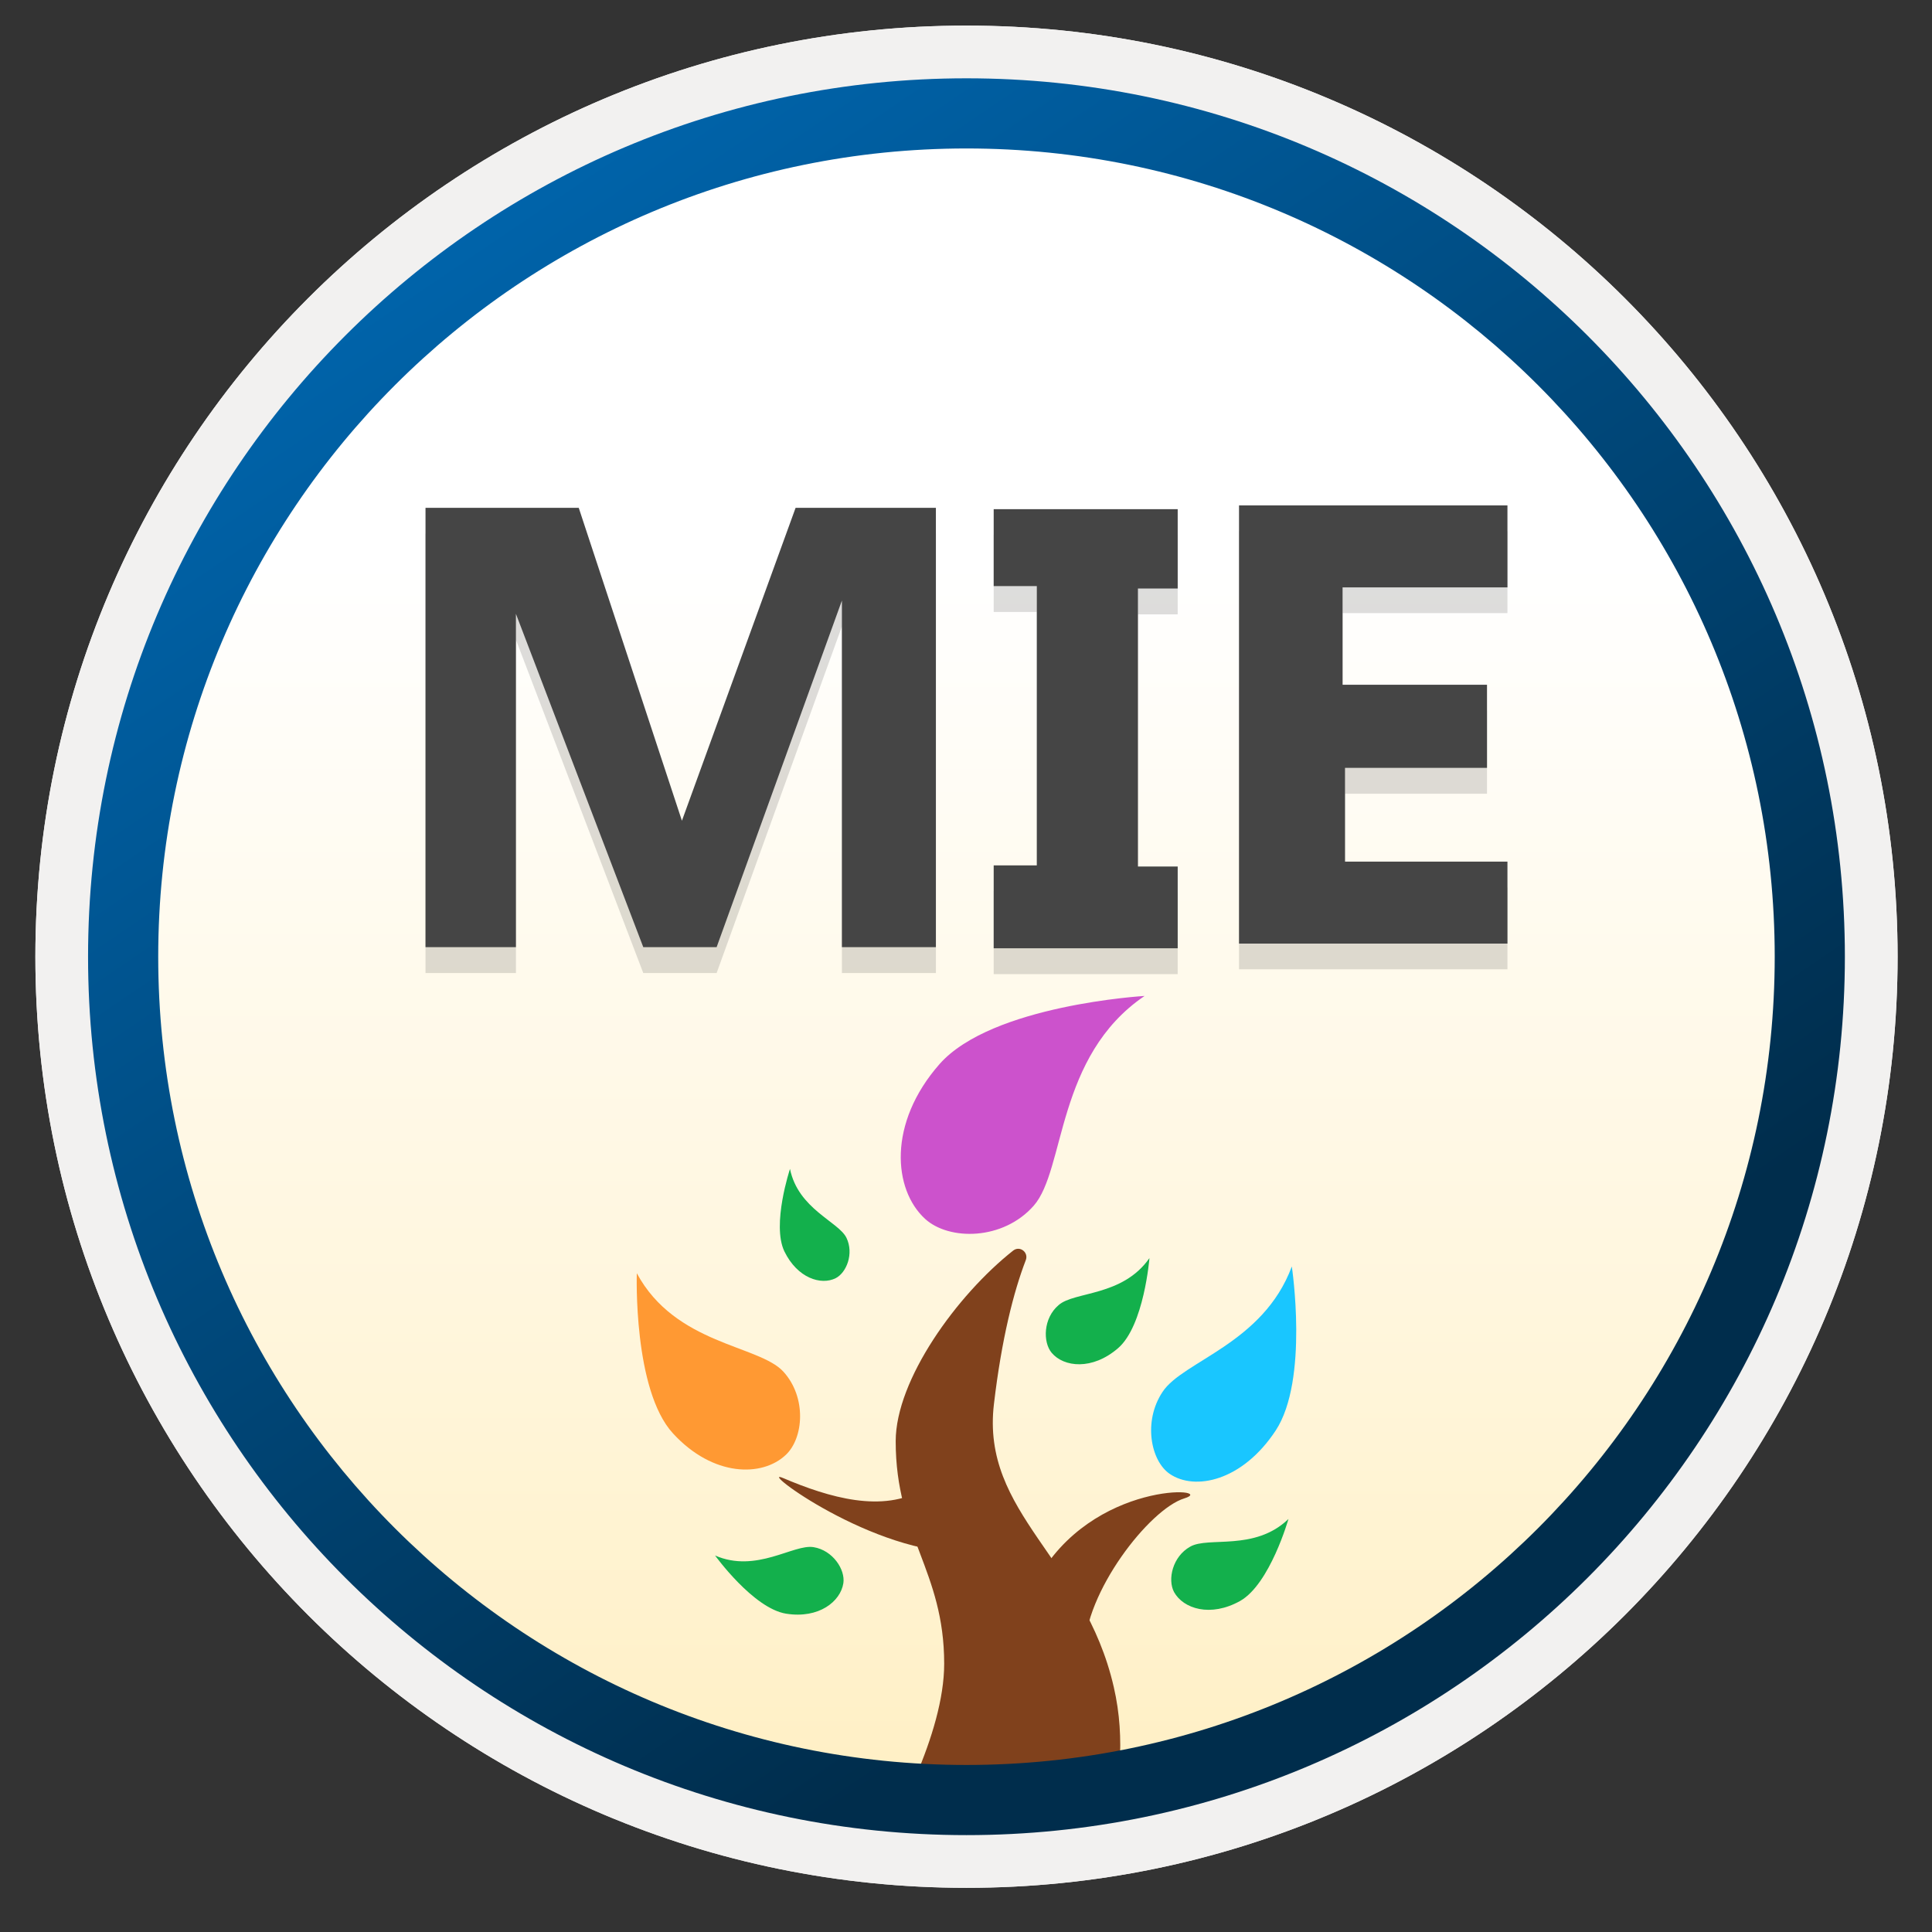 <svg width="103" height="103" fill="none" xmlns="http://www.w3.org/2000/svg"><rect width="100%" height="100%" fill="#333333" stroke="none"/><path d="M51.526 97.815c-25.85 0-46.81-20.95-46.81-46.81 0-25.86 20.96-46.81 46.81-46.81s46.81 20.96 46.81 46.81-20.96 46.81-46.81 46.81Z" fill="url(#a)"/><path fill-rule="evenodd" clip-rule="evenodd" d="M97.426 51.005c0 25.35-20.55 45.9-45.9 45.9-25.35 0-45.9-20.55-45.9-45.9 0-25.35 20.55-45.9 45.9-45.9 25.35 0 45.9 20.55 45.9 45.9Zm-45.9-49.64c27.42 0 49.64 22.22 49.64 49.64s-22.23 49.64-49.64 49.64c-27.42 0-49.64-22.23-49.64-49.64 0-27.42 22.22-49.64 49.64-49.64Z" fill="#F2F1F0"/><path opacity=".15" d="M49.895 28.455h-7.48l-6.06 16.68-5.5-16.68h-8.17v23.42h4.82v-17.77l6.79 17.77h3.91l6.68-18.48v18.48h5.01v-23.42ZM60.666 32.755h2.12v-4.24h-9.81v4.11h2.3v14.88h-2.3v4.43h9.81v-4.36h-2.12v-14.82ZM71.706 42.315h7.57v-4.43h-7.7v-5.2h8.79v-4.36h-14.31v23.35h14.31v-4.36h-8.66v-5Z" fill="#1F1D20"/><path d="M49.895 27.075h-7.48l-6.06 16.68-5.5-16.68h-8.17v23.42h4.82v-17.77l6.79 17.77h3.91l6.68-18.48v18.48h5.01v-23.42ZM60.666 31.375h2.12v-4.23h-9.81v4.1h2.3v14.89h-2.3v4.42h9.81v-4.36h-2.12v-14.82ZM71.706 40.936h7.57v-4.43h-7.7v-5.19h8.79v-4.37h-14.31v23.36h14.31v-4.37h-8.66v-5Z" fill="#454545"/><path d="M58.229 94.263s-10.792 3.713-9.396.417c.834-1.96 1.504-4.117 1.504-5.98 0-4.979-2.585-6.787-2.585-11.863 0-3.282 3.269-7.802 6.264-10.166.356-.278.835.097.67.514-.642 1.67-1.285 4.172-1.696 7.663-.697 5.855 4.815 8.233 6.388 15.09.328 1.418.396 2.795.314 4.088-.246 3.839-7.741.126-7.741.126l6.278.11Z" fill="#80411C"/><path d="M33.95 67.88s-.205 6.217 1.93 8.54c2.133 2.322 4.759 2.336 6.017 1.14.944-.89 1.122-3.06-.136-4.437-1.3-1.418-5.759-1.432-7.81-5.243Z" fill="#F93"/><path d="M68.87 67.519s.917 6.05-.861 8.748c-1.778 2.698-4.309 3.226-5.65 2.308-.998-.681-1.435-2.781-.382-4.367 1.08-1.654 5.361-2.558 6.893-6.689Z" fill="#19C6FF"/><path d="M61.28 67.074s-.288 3.602-1.67 4.798c-1.381 1.196-2.9 1.016-3.542.25-.479-.57-.451-1.85.37-2.544.834-.738 3.405-.446 4.841-2.504ZM68.691 80.981s-.984 3.463-2.571 4.367c-1.587.89-3.036.418-3.529-.472-.355-.668-.082-1.892.862-2.42.971-.557 3.433.264 5.238-1.475ZM42.117 62.317s-.985 2.963-.301 4.395c.697 1.433 1.956 1.822 2.735 1.432.575-.291.985-1.307.575-2.155-.424-.862-2.572-1.53-3.01-3.672ZM38.123 82.928s2.038 2.823 3.789 3.102c1.75.278 2.9-.654 3.05-1.627.11-.724-.561-1.753-1.587-1.92-1.067-.18-3.05 1.405-5.252.445Z" fill="#13B04C"/><path d="M61.02 53.097s-8.139.473-10.929 3.63c-2.776 3.157-2.475 6.703-.766 8.26 1.272 1.155 4.145 1.155 5.786-.708 1.696-1.933 1.176-7.97 5.909-11.182Z" fill="#CC52CC"/><path d="M57.818 88.019c0-3.116 3.46-7.566 5.321-8.136 1.86-.57-4.938-1.03-7.892 4.422M49.23 79.382c-2.147 1.307-5.033.459-7.482-.584-1.463-.626 4.842 4.13 9.834 3.963" fill="#80411C"/><path fill-rule="evenodd" clip-rule="evenodd" d="M94.615 51.005c0 23.8-19.29 43.09-43.09 43.09-23.8 0-43.09-19.29-43.09-43.09 0-23.8 19.29-43.09 43.09-43.09 23.8 0 43.09 19.29 43.09 43.09Zm-43.09-46.83c25.86 0 46.83 20.97 46.83 46.83s-20.97 46.83-46.83 46.83-46.83-20.97-46.83-46.83 20.96-46.83 46.83-46.83Z" fill="url(#b)"/><path d="M51.526 97.815c-25.85 0-46.81-20.95-46.81-46.81 0-25.86 20.96-46.81 46.81-46.81s46.81 20.96 46.81 46.81-20.96 46.81-46.81 46.81Z" fill="url(#c)"/><path fill-rule="evenodd" clip-rule="evenodd" d="M97.426 51.005c0 25.35-20.55 45.9-45.9 45.9-25.35 0-45.9-20.55-45.9-45.9 0-25.35 20.55-45.9 45.9-45.9 25.35 0 45.9 20.55 45.9 45.9Zm-45.9-49.64c27.42 0 49.64 22.22 49.64 49.64s-22.23 49.64-49.64 49.64c-27.42 0-49.64-22.23-49.64-49.64 0-27.42 22.22-49.64 49.64-49.64Z" fill="#F2F1F0"/><path opacity=".15" d="M49.895 28.455h-7.48l-6.06 16.68-5.5-16.68h-8.17v23.42h4.82v-17.77l6.79 17.77h3.91l6.68-18.48v18.48h5.01v-23.42ZM60.666 32.755h2.12v-4.24h-9.81v4.11h2.3v14.88h-2.3v4.43h9.81v-4.36h-2.12v-14.82ZM71.706 42.315h7.57v-4.43h-7.7v-5.2h8.79v-4.36h-14.31v23.35h14.31v-4.36h-8.66v-5Z" fill="#1F1D20"/><path d="M49.895 27.075h-7.48l-6.06 16.68-5.5-16.68h-8.17v23.42h4.82v-17.77l6.79 17.77h3.91l6.68-18.48v18.48h5.01v-23.42ZM60.666 31.375h2.12v-4.23h-9.81v4.1h2.3v14.89h-2.3v4.42h9.81v-4.36h-2.12v-14.82ZM71.706 40.936h7.57v-4.43h-7.7v-5.19h8.79v-4.37h-14.31v23.36h14.31v-4.37h-8.66v-5Z" fill="#454545"/><path d="M58.229 94.263s-10.792 3.713-9.396.417c.834-1.96 1.504-4.117 1.504-5.98 0-4.979-2.585-6.787-2.585-11.863 0-3.282 3.269-7.802 6.264-10.166.356-.278.835.097.67.514-.642 1.67-1.285 4.172-1.696 7.663-.697 5.855 4.815 8.233 6.388 15.09.328 1.418.396 2.795.314 4.088-.246 3.839-7.741.126-7.741.126l6.278.11Z" fill="#80411C"/><path d="M33.95 67.88s-.205 6.217 1.93 8.54c2.133 2.322 4.759 2.336 6.017 1.14.944-.89 1.122-3.06-.136-4.437-1.3-1.418-5.759-1.432-7.81-5.243Z" fill="#F93"/><path d="M68.87 67.519s.917 6.05-.861 8.748c-1.778 2.698-4.309 3.226-5.65 2.308-.998-.681-1.435-2.781-.382-4.367 1.08-1.654 5.361-2.558 6.893-6.689Z" fill="#19C6FF"/><path d="M61.28 67.074s-.288 3.602-1.67 4.798c-1.381 1.196-2.9 1.016-3.542.25-.479-.57-.451-1.85.37-2.544.834-.738 3.405-.446 4.841-2.504ZM68.691 80.981s-.984 3.463-2.571 4.367c-1.587.89-3.036.418-3.529-.472-.355-.668-.082-1.892.862-2.42.971-.557 3.433.264 5.238-1.475ZM42.117 62.317s-.985 2.963-.301 4.395c.697 1.433 1.956 1.822 2.735 1.432.575-.291.985-1.307.575-2.155-.424-.862-2.572-1.53-3.01-3.672ZM38.123 82.928s2.038 2.823 3.789 3.102c1.75.278 2.9-.654 3.05-1.627.11-.724-.561-1.753-1.587-1.92-1.067-.18-3.05 1.405-5.252.445Z" fill="#13B04C"/><path d="M61.02 53.097s-8.139.473-10.929 3.63c-2.776 3.157-2.475 6.703-.766 8.26 1.272 1.155 4.145 1.155 5.786-.708 1.696-1.933 1.176-7.97 5.909-11.182Z" fill="#CC52CC"/><path d="M57.818 88.019c0-3.116 3.46-7.566 5.321-8.136 1.86-.57-4.938-1.03-7.892 4.422M49.23 79.382c-2.147 1.307-5.033.459-7.482-.584-1.463-.626 4.842 4.13 9.834 3.963" fill="#80411C"/><path fill-rule="evenodd" clip-rule="evenodd" d="M94.615 51.005c0 23.8-19.29 43.09-43.09 43.09-23.8 0-43.09-19.29-43.09-43.09 0-23.8 19.29-43.09 43.09-43.09 23.8 0 43.09 19.29 43.09 43.09Zm-43.09-46.83c25.86 0 46.83 20.97 46.83 46.83s-20.97 46.83-46.83 46.83-46.83-20.97-46.83-46.83 20.96-46.83 46.83-46.83Z" fill="url(#d)"/><defs><linearGradient id="a" x1="51.526" y1="4.195" x2="51.526" y2="97.815" gradientUnits="userSpaceOnUse"><stop offset=".276" stop-color="#fff"/><stop offset=".698" stop-color="#FFF6DD"/><stop offset="1" stop-color="#FFEFC2"/></linearGradient><linearGradient id="b" x1="2.956" y1="-20.617" x2="98.483" y2="120.264" gradientUnits="userSpaceOnUse"><stop stop-color="#007ED8"/><stop offset=".707" stop-color="#002D4C"/></linearGradient><linearGradient id="c" x1="51.526" y1="4.195" x2="51.526" y2="97.815" gradientUnits="userSpaceOnUse"><stop offset=".276" stop-color="#fff"/><stop offset=".698" stop-color="#FFF6DD"/><stop offset="1" stop-color="#FFEFC2"/></linearGradient><linearGradient id="d" x1="2.956" y1="-20.617" x2="98.483" y2="120.264" gradientUnits="userSpaceOnUse"><stop stop-color="#007ED8"/><stop offset=".707" stop-color="#002D4C"/></linearGradient></defs></svg>